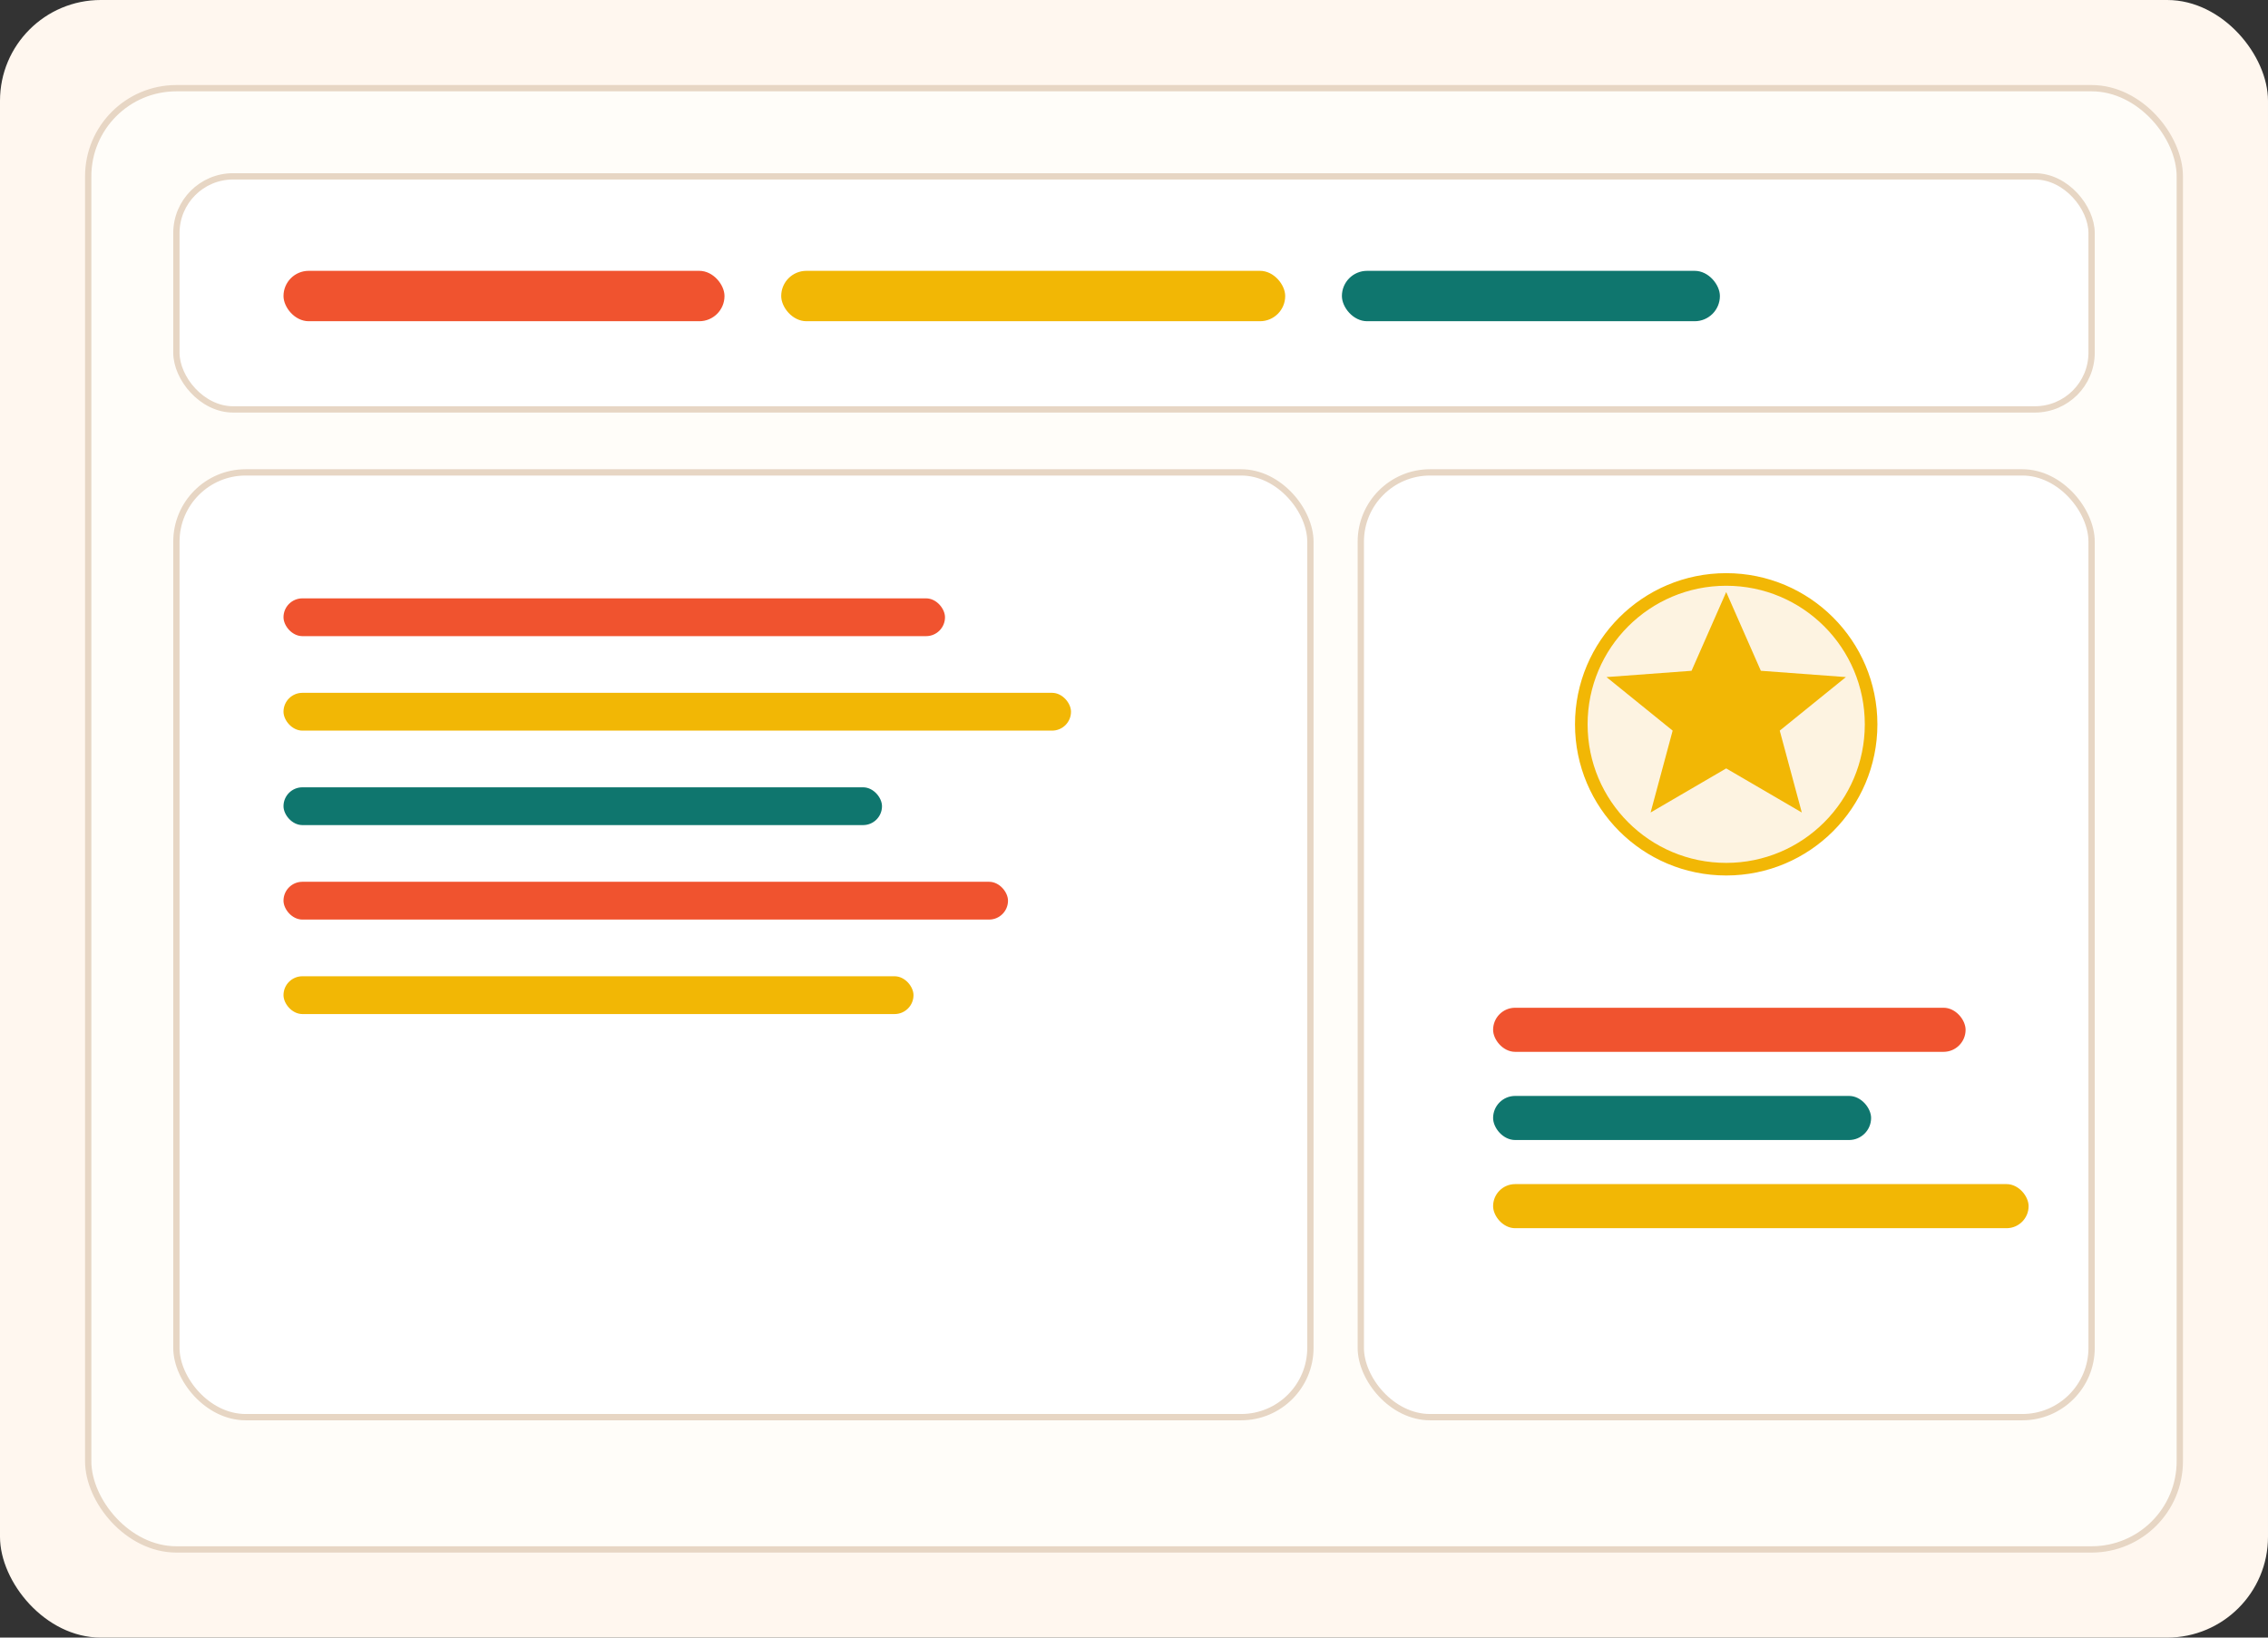 <svg width="720" height="520" viewBox="0 0 720 520" fill="none" xmlns="http://www.w3.org/2000/svg">
  <rect x="0" y="0" width="720" height="520" fill="#333333" stroke="none"/>
  <rect width="720" height="520" rx="32" fill="#fff7ef" />
  <rect x="28" y="28" width="664" height="464" rx="28" fill="#fffdf9" stroke="#e7d6c4" stroke-width="2" />
  <rect x="56" y="56" width="608" height="74" rx="18" fill="#ffffff" stroke="#e7d6c4" stroke-width="2" />
  <rect x="56" y="150" width="360" height="300" rx="22" fill="#ffffff" stroke="#e7d6c4" stroke-width="2" />
  <rect x="432" y="150" width="232" height="300" rx="22" fill="#ffffff" stroke="#e7d6c4" stroke-width="2" />

  <rect x="90" y="86" width="140" height="16" rx="8" fill="#f0532f" />
  <rect x="248" y="86" width="160" height="16" rx="8" fill="#f2b705" />
  <rect x="426" y="86" width="120" height="16" rx="8" fill="#0f766e" />

  <rect x="90" y="190" width="210" height="12" rx="6" fill="#f0532f" />
  <rect x="90" y="220" width="250" height="12" rx="6" fill="#f2b705" />
  <rect x="90" y="250" width="190" height="12" rx="6" fill="#0f766e" />
  <rect x="90" y="280" width="230" height="12" rx="6" fill="#f0532f" />
  <rect x="90" y="310" width="200" height="12" rx="6" fill="#f2b705" />

  <circle cx="548" cy="230" r="46" fill="#fdf3e1" stroke="#f2b705" stroke-width="4" />
  <polygon
    points="548 188 559 213 586 215 565 232 572 258 548 244 524 258 531 232 510 215 537 213"
    fill="#f2b705"
  />

  <rect x="474" y="320" width="150" height="14" rx="7" fill="#f0532f" />
  <rect x="474" y="348" width="120" height="14" rx="7" fill="#0f766e" />
  <rect x="474" y="376" width="170" height="14" rx="7" fill="#f2b705" />
</svg>
